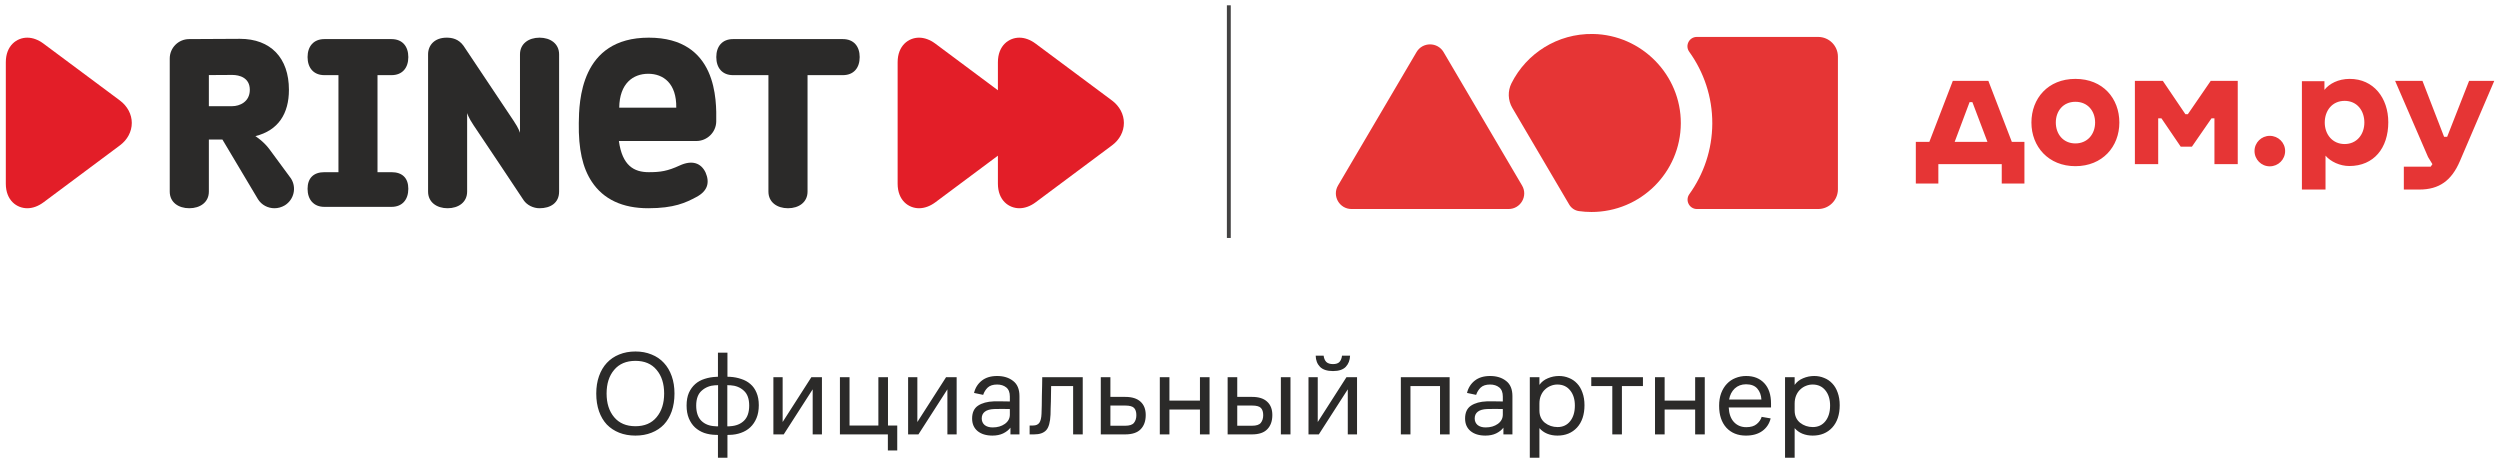 <svg width="400" height="75" viewBox="0 0 400 75" fill="none" xmlns="http://www.w3.org/2000/svg">
<path d="M214.084 29.681L226.643 8.336C227.612 6.689 230.002 6.689 230.972 8.336L243.53 29.681C244.51 31.347 243.304 33.443 241.366 33.443H216.249C214.31 33.443 213.105 31.347 214.084 29.681Z" fill="#E63535"/>
<path d="M254.877 5.436C249.174 5.341 244.222 8.573 241.841 13.312C241.21 14.568 241.263 16.059 241.977 17.271L251.08 32.742C251.411 33.304 251.98 33.685 252.627 33.777C253.282 33.87 253.952 33.918 254.634 33.918C262.509 33.918 268.897 27.575 268.931 19.738C268.964 11.986 262.658 5.565 254.877 5.436Z" fill="#E63535"/>
<path d="M290.9 5.909H271.494C270.269 5.909 269.562 7.289 270.276 8.281C272.612 11.526 273.984 15.496 273.967 19.762C273.948 23.967 272.59 27.867 270.299 31.059C269.582 32.057 270.283 33.443 271.515 33.443H290.9C292.649 33.443 294.067 32.03 294.067 30.288V9.064C294.067 7.322 292.649 5.909 290.9 5.909Z" fill="#E63535"/>
<path d="M321.894 22.7L318.14 12.944H312.448L308.695 22.7H306.531V29.361H310.136V26.266H320.279V29.361H323.908V22.7H321.894ZM315.581 16.337L317.992 22.7H312.747L315.133 16.337H315.581ZM332.062 12.622C327.661 12.622 325.027 15.767 325.027 19.605C325.027 23.468 327.761 26.587 332.062 26.587C336.387 26.587 339.096 23.468 339.096 19.605C339.096 15.767 336.486 12.622 332.062 12.622ZM332.062 22.948C330.123 22.948 328.93 21.462 328.93 19.605C328.93 17.773 330.098 16.287 332.062 16.287C334.05 16.287 335.218 17.773 335.218 19.605C335.218 21.462 334 22.948 332.062 22.948ZM353.713 12.944L350.059 18.268H349.661L346.056 12.944H341.582V26.266H345.311V18.936H345.833L348.916 23.468H350.705L353.838 18.936H354.31V26.266H358.039V12.944H353.713ZM363.16 21.735C361.817 21.735 360.723 22.824 360.723 24.161C360.723 25.523 361.817 26.613 363.16 26.613C364.527 26.613 365.621 25.523 365.621 24.161C365.621 22.824 364.527 21.735 363.16 21.735ZM395.053 12.944L391.548 21.883H391.051L387.596 12.944H383.22L388.49 25.127L389.186 26.266L388.914 26.662H384.613V30.327H387.099C390.255 30.327 392.244 28.915 393.587 25.771L399.08 12.944H395.053ZM375.962 12.622C374.122 12.622 372.681 13.39 371.91 14.38V12.994H368.305V30.327H372.084V24.904C372.904 25.87 374.396 26.563 375.887 26.563C379.814 26.563 382.126 23.691 382.126 19.555C382.126 15.668 379.764 12.622 375.962 12.622ZM375.141 23.047C373.203 23.047 371.96 21.512 371.96 19.605C371.96 17.698 373.153 16.138 375.141 16.138C377.13 16.138 378.298 17.698 378.298 19.605C378.298 21.512 377.08 23.047 375.141 23.047Z" fill="#E63535"/>
<path fill-rule="evenodd" clip-rule="evenodd" d="M33.418 12.012L37.164 11.99C38.306 11.99 39.97 12.427 39.97 14.368C39.97 16.324 38.306 16.988 37.164 16.988H33.418V12.012ZM40.86 21.781C44.533 20.866 46.229 18.184 46.229 14.368C46.229 9.266 43.308 6.212 38.389 6.212L30.267 6.255C28.55 6.255 27.158 7.646 27.158 9.362V30.656C27.158 32.37 28.55 33.318 30.289 33.318C32.014 33.318 33.418 32.37 33.418 30.656V22.321H35.584L41.269 31.862C41.853 32.807 42.869 33.318 43.916 33.318C44.482 33.318 45.058 33.16 45.58 32.849C47.035 31.934 47.485 30.021 46.564 28.566C46.564 28.566 43.55 24.471 43.088 23.848C42.148 22.59 40.86 21.781 40.86 21.781Z" fill="#2B2A29"/>
<path fill-rule="evenodd" clip-rule="evenodd" d="M62.641 12.023C64.38 12.023 65.331 10.857 65.331 9.132C65.331 7.418 64.38 6.255 62.641 6.255H51.901C50.176 6.255 49.211 7.418 49.211 9.132C49.211 10.857 50.176 12.023 51.901 12.023H54.152V27.549H51.901C50.176 27.549 49.211 28.494 49.211 30.209C49.211 31.923 50.176 33.099 51.901 33.099H62.641C64.38 33.099 65.331 31.923 65.331 30.209C65.331 28.494 64.38 27.549 62.641 27.549H60.401V12.023H62.641Z" fill="#2B2A29"/>
<path fill-rule="evenodd" clip-rule="evenodd" d="M134.858 6.255H117.287C115.558 6.255 114.607 7.418 114.607 9.132C114.607 10.857 115.558 12.023 117.287 12.023H122.948V30.656C122.948 32.37 124.35 33.318 126.078 33.318C127.803 33.318 129.207 32.37 129.207 30.656V12.023H134.858C136.598 12.023 137.549 10.857 137.549 9.132C137.549 7.418 136.598 6.255 134.858 6.255Z" fill="#2B2A29"/>
<path fill-rule="evenodd" clip-rule="evenodd" d="M19.193 16.085L6.948 6.97C6.12 6.358 5.23 6.026 4.363 6.026C2.709 6.026 0.93 7.262 0.93 9.963V29.388C0.93 32.091 2.709 33.318 4.363 33.318C5.23 33.318 6.12 32.993 6.948 32.381L19.193 23.254C20.396 22.361 21.087 21.052 21.087 19.672C21.087 18.299 20.396 16.988 19.193 16.085Z" fill="#E31E28"/>
<path fill-rule="evenodd" clip-rule="evenodd" d="M177.928 16.085L165.683 6.97C164.858 6.358 163.958 6.026 163.097 6.026C161.445 6.026 159.665 7.262 159.665 9.963V14.443L149.638 6.97C148.81 6.358 147.91 6.026 147.042 6.026C145.399 6.026 143.621 7.262 143.621 9.963V29.388C143.621 32.091 145.399 33.318 147.042 33.318C147.91 33.318 148.81 32.993 149.638 32.381L159.665 24.907V29.388C159.665 32.091 161.445 33.318 163.097 33.318C163.958 33.318 164.858 32.993 165.683 32.381L177.928 23.254C179.134 22.361 179.823 21.052 179.823 19.672C179.823 18.299 179.134 16.988 177.928 16.085Z" fill="#E31E28"/>
<path fill-rule="evenodd" clip-rule="evenodd" d="M99.076 17.229C99.125 13.342 101.294 11.804 103.722 11.804C106.139 11.804 108.263 13.342 108.202 17.229H99.076ZM114.598 19.453C114.648 16.074 114.796 6.026 103.804 6.026C92.816 6.026 92.657 16.292 92.608 19.672C92.543 23.848 93.203 26.841 94.689 29.077C96.551 31.891 99.598 33.318 103.711 33.318C107.867 33.318 109.71 32.434 111.426 31.519C113.246 30.55 113.582 29.191 112.891 27.6C112.159 26.062 110.723 25.573 108.756 26.477C106.79 27.382 105.67 27.549 103.804 27.549C101.45 27.549 99.566 26.519 99.022 22.561H111.414C113.143 22.561 114.566 21.167 114.598 19.453Z" fill="#2B2A29"/>
<path fill-rule="evenodd" clip-rule="evenodd" d="M86.326 6.026C84.599 6.026 83.197 6.98 83.197 8.697V21.259C83.197 21.259 83.049 20.606 82.193 19.349C81.335 18.09 74.154 7.313 74.154 7.313C73.359 6.222 72.322 6.026 71.464 6.026C69.518 6.026 68.492 7.241 68.492 8.697V30.657C68.492 32.37 69.894 33.318 71.612 33.318C73.348 33.318 74.741 32.37 74.741 30.657V18.081C74.741 18.081 74.918 18.777 75.775 20.044C76.646 21.302 83.251 31.236 83.784 32.039C84.328 32.827 85.332 33.318 86.326 33.318C88.073 33.318 89.456 32.474 89.456 30.657V8.697C89.456 6.98 88.053 6.026 86.326 6.026Z" fill="#2B2A29"/>
<path d="M101.669 69.695C100.72 69.695 99.855 69.541 99.073 69.234C98.304 68.926 97.644 68.49 97.093 67.926C96.555 67.349 96.138 66.644 95.843 65.811C95.549 64.965 95.401 64.017 95.401 62.966C95.401 61.94 95.549 61.011 95.843 60.178C96.138 59.345 96.555 58.64 97.093 58.063C97.644 57.474 98.304 57.025 99.073 56.717C99.855 56.397 100.72 56.237 101.669 56.237C102.617 56.237 103.476 56.397 104.245 56.717C105.027 57.025 105.687 57.474 106.225 58.063C106.764 58.64 107.18 59.345 107.475 60.178C107.77 61.011 107.917 61.94 107.917 62.966C107.917 64.017 107.77 64.965 107.475 65.811C107.18 66.644 106.764 67.349 106.225 67.926C105.687 68.49 105.027 68.926 104.245 69.234C103.476 69.541 102.617 69.695 101.669 69.695ZM101.669 68.195C103.13 68.195 104.258 67.715 105.053 66.753C105.86 65.792 106.264 64.529 106.264 62.966C106.264 61.389 105.86 60.127 105.053 59.178C104.258 58.217 103.13 57.736 101.669 57.736C100.208 57.736 99.073 58.217 98.266 59.178C97.458 60.127 97.055 61.389 97.055 62.966C97.055 64.529 97.458 65.792 98.266 66.753C99.073 67.715 100.208 68.195 101.669 68.195ZM116.391 56.429V60.274C116.468 60.274 116.539 60.281 116.603 60.293C116.679 60.293 116.756 60.293 116.833 60.293C117.461 60.332 118.051 60.447 118.602 60.639C119.166 60.819 119.653 61.088 120.063 61.447C120.486 61.806 120.813 62.267 121.044 62.831C121.287 63.395 121.409 64.062 121.409 64.831C121.409 65.613 121.287 66.298 121.044 66.888C120.8 67.478 120.467 67.971 120.044 68.368C119.634 68.753 119.14 69.048 118.564 69.253C118 69.458 117.391 69.567 116.737 69.58C116.686 69.58 116.628 69.58 116.564 69.58C116.5 69.592 116.442 69.599 116.391 69.599V73.233H114.872V69.599C114.821 69.599 114.763 69.592 114.699 69.58C114.635 69.58 114.577 69.58 114.526 69.58C113.872 69.567 113.257 69.464 112.68 69.272C112.117 69.067 111.623 68.772 111.2 68.388C110.79 68.003 110.463 67.522 110.22 66.946C109.976 66.356 109.854 65.67 109.854 64.888C109.854 64.094 109.976 63.414 110.22 62.85C110.476 62.286 110.816 61.819 111.239 61.447C111.661 61.075 112.161 60.8 112.738 60.62C113.328 60.428 113.949 60.319 114.603 60.293C114.654 60.293 114.699 60.293 114.738 60.293C114.789 60.293 114.834 60.287 114.872 60.274V56.429H116.391ZM116.833 61.639C116.756 61.639 116.679 61.639 116.603 61.639C116.526 61.626 116.449 61.62 116.372 61.62V68.215C116.449 68.215 116.526 68.215 116.603 68.215C116.692 68.202 116.769 68.195 116.833 68.195C117.756 68.144 118.493 67.849 119.044 67.311C119.595 66.773 119.871 65.965 119.871 64.888C119.871 63.812 119.583 63.017 119.006 62.504C118.442 61.979 117.718 61.691 116.833 61.639ZM114.411 68.195C114.488 68.195 114.565 68.202 114.642 68.215C114.731 68.215 114.815 68.215 114.891 68.215V61.62C114.815 61.62 114.731 61.626 114.642 61.639C114.565 61.639 114.494 61.639 114.43 61.639C113.584 61.691 112.866 61.979 112.277 62.504C111.687 63.017 111.392 63.812 111.392 64.888C111.392 65.965 111.668 66.779 112.219 67.33C112.77 67.868 113.501 68.157 114.411 68.195ZM125.396 69.503H123.742V60.351H125.223V67.522L129.818 60.351H131.51V69.503H130.029V62.293L125.396 69.503ZM142.078 60.351V68.08H143.559V72.079H142.059V69.503H134.388V60.351H135.926V68.08H140.54V60.351H142.078ZM146.95 69.503H145.297V60.351H146.777V67.522L151.372 60.351H153.064V69.503H151.584V62.293L146.95 69.503ZM161.672 69.503V68.426C161.39 68.798 160.999 69.105 160.499 69.349C160.012 69.58 159.441 69.695 158.788 69.695C157.788 69.695 156.993 69.451 156.404 68.964C155.827 68.477 155.539 67.811 155.539 66.965C155.539 66.016 155.853 65.331 156.481 64.908C157.122 64.485 157.967 64.254 159.018 64.216C159.493 64.203 159.935 64.203 160.345 64.216C160.755 64.216 161.165 64.222 161.576 64.235V63.447C161.576 62.78 161.383 62.293 160.999 61.985C160.614 61.678 160.127 61.524 159.538 61.524C158.884 61.524 158.384 61.684 158.038 62.005C157.705 62.325 157.461 62.716 157.307 63.177L155.846 62.87C156.038 62.062 156.449 61.408 157.077 60.909C157.705 60.409 158.525 60.159 159.538 60.159C160.576 60.159 161.428 60.422 162.095 60.947C162.774 61.46 163.114 62.274 163.114 63.389V69.503H161.672ZM161.576 65.446C161.191 65.433 160.781 65.427 160.345 65.427C159.922 65.427 159.493 65.433 159.057 65.446C158.403 65.472 157.91 65.613 157.577 65.869C157.243 66.125 157.077 66.484 157.077 66.946C157.077 67.381 157.23 67.734 157.538 68.003C157.859 68.259 158.288 68.388 158.826 68.388C159.595 68.388 160.243 68.202 160.768 67.83C161.306 67.445 161.576 66.946 161.576 66.33V65.446ZM166.643 66.196C166.656 65.837 166.669 65.401 166.682 64.888C166.694 64.363 166.701 63.831 166.701 63.293C166.714 62.742 166.726 62.21 166.739 61.697C166.752 61.171 166.758 60.723 166.758 60.351H173.238V69.503H171.7V61.774H168.181C168.181 62.145 168.175 62.543 168.162 62.966C168.162 63.389 168.156 63.805 168.143 64.216C168.13 64.613 168.117 64.997 168.104 65.369C168.104 65.741 168.098 66.061 168.085 66.33C168.034 67.548 167.803 68.381 167.393 68.83C166.983 69.278 166.336 69.503 165.451 69.503H164.74V68.08H165.297C165.759 68.08 166.092 67.933 166.297 67.638C166.502 67.343 166.617 66.862 166.643 66.196ZM176.126 69.503V60.351H177.664V63.504H180.048C181.125 63.504 181.939 63.761 182.49 64.273C183.041 64.773 183.316 65.484 183.316 66.407C183.316 67.369 183.047 68.125 182.509 68.676C181.983 69.227 181.15 69.503 180.01 69.503H176.126ZM180.048 64.888H177.664V68.118H180.029C180.721 68.118 181.189 67.965 181.432 67.657C181.689 67.337 181.817 66.926 181.817 66.427C181.817 65.914 181.695 65.529 181.452 65.273C181.208 65.017 180.74 64.888 180.048 64.888ZM185.57 69.503V60.351H187.108V64.1H191.992V60.351H193.53V69.503H191.992V65.523H187.108V69.503H185.57ZM204.939 69.503V60.351H206.477V69.503H204.939ZM196.422 69.503V60.351H197.96V63.504H200.344C201.408 63.504 202.209 63.761 202.748 64.273C203.299 64.773 203.574 65.484 203.574 66.407C203.574 67.369 203.305 68.125 202.767 68.676C202.241 69.227 201.421 69.503 200.306 69.503H196.422ZM200.344 64.888H197.96V68.118H200.325C201.017 68.118 201.485 67.965 201.729 67.657C201.985 67.337 202.113 66.926 202.113 66.427C202.113 65.914 201.991 65.529 201.748 65.273C201.504 65.017 201.036 64.888 200.344 64.888ZM211.012 69.503H209.359V60.351H210.839V67.522L215.434 60.351H217.126V69.503H215.645V62.293L211.012 69.503ZM213.281 59.37C212.345 59.37 211.653 59.146 211.204 58.698C210.756 58.236 210.525 57.64 210.512 56.91H211.781C211.832 57.333 211.973 57.666 212.204 57.909C212.447 58.14 212.806 58.255 213.281 58.255C213.755 58.255 214.101 58.14 214.319 57.909C214.537 57.666 214.671 57.333 214.723 56.91H216.011C215.985 57.64 215.754 58.236 215.319 58.698C214.883 59.146 214.203 59.37 213.281 59.37ZM224.135 69.503V60.351H231.941V69.503H230.402V61.774H225.673V69.503H224.135ZM240.547 69.503V68.426C240.265 68.798 239.874 69.105 239.375 69.349C238.888 69.58 238.317 69.695 237.663 69.695C236.664 69.695 235.869 69.451 235.279 68.964C234.703 68.477 234.414 67.811 234.414 66.965C234.414 66.016 234.728 65.331 235.356 64.908C235.997 64.485 236.843 64.254 237.894 64.216C238.368 64.203 238.811 64.203 239.221 64.216C239.631 64.216 240.041 64.222 240.451 64.235V63.447C240.451 62.78 240.259 62.293 239.874 61.985C239.49 61.678 239.003 61.524 238.413 61.524C237.76 61.524 237.26 61.684 236.914 62.005C236.58 62.325 236.337 62.716 236.183 63.177L234.722 62.87C234.914 62.062 235.324 61.408 235.952 60.909C236.58 60.409 237.401 60.159 238.413 60.159C239.452 60.159 240.304 60.422 240.97 60.947C241.65 61.46 241.989 62.274 241.989 63.389V69.503H240.547ZM240.451 65.446C240.067 65.433 239.657 65.427 239.221 65.427C238.798 65.427 238.368 65.433 237.933 65.446C237.279 65.472 236.786 65.613 236.452 65.869C236.119 66.125 235.952 66.484 235.952 66.946C235.952 67.381 236.106 67.734 236.414 68.003C236.734 68.259 237.164 68.388 237.702 68.388C238.471 68.388 239.118 68.202 239.644 67.83C240.182 67.445 240.451 66.946 240.451 66.33V65.446ZM244.769 73.233V60.351H246.307V61.581C246.64 61.107 247.089 60.755 247.653 60.524C248.217 60.281 248.813 60.159 249.441 60.159C250.005 60.159 250.53 60.261 251.018 60.466C251.517 60.659 251.953 60.953 252.325 61.351C252.697 61.735 252.985 62.222 253.19 62.812C253.408 63.402 253.517 64.075 253.517 64.831C253.517 66.343 253.12 67.535 252.325 68.407C251.53 69.266 250.486 69.695 249.191 69.695C248.589 69.695 248.037 69.592 247.538 69.387C247.051 69.182 246.64 68.888 246.307 68.503V73.233H244.769ZM246.307 65.677C246.307 66.51 246.596 67.163 247.172 67.638C247.762 68.099 248.441 68.33 249.21 68.33C250.056 68.33 250.729 68.016 251.229 67.388C251.729 66.76 251.979 65.927 251.979 64.888C251.979 63.889 251.729 63.081 251.229 62.466C250.729 61.838 250.043 61.524 249.172 61.524C248.813 61.524 248.46 61.594 248.114 61.735C247.781 61.864 247.48 62.056 247.211 62.312C246.942 62.556 246.724 62.87 246.557 63.254C246.39 63.639 246.307 64.081 246.307 64.581V65.677ZM254.604 61.774V60.351H262.871V61.774H259.506V69.503H257.968V61.774H254.604ZM264.802 69.503V60.351H266.341V64.1H271.224V60.351H272.762V69.503H271.224V65.523H266.341V69.503H264.802ZM283.364 65.196H276.597C276.648 66.221 276.93 67.003 277.443 67.542C277.955 68.08 278.609 68.349 279.404 68.349C280.122 68.349 280.679 68.183 281.076 67.849C281.474 67.516 281.737 67.132 281.865 66.696L283.307 66.946C283.089 67.804 282.64 68.477 281.961 68.964C281.282 69.451 280.41 69.695 279.346 69.695C278.039 69.695 276.994 69.272 276.212 68.426C275.443 67.567 275.059 66.401 275.059 64.927C275.059 64.171 275.168 63.498 275.386 62.908C275.616 62.306 275.924 61.806 276.308 61.408C276.693 60.998 277.148 60.691 277.673 60.486C278.212 60.268 278.782 60.159 279.385 60.159C280.602 60.159 281.57 60.543 282.288 61.312C283.005 62.081 283.364 63.164 283.364 64.562V65.196ZM279.365 61.485C278.648 61.485 278.045 61.71 277.558 62.158C277.084 62.607 276.783 63.197 276.654 63.927H281.826C281.788 63.222 281.57 62.639 281.173 62.178C280.775 61.716 280.173 61.485 279.365 61.485ZM285.606 73.233V60.351H287.144V61.581C287.477 61.107 287.926 60.755 288.49 60.524C289.054 60.281 289.65 60.159 290.278 60.159C290.842 60.159 291.367 60.261 291.854 60.466C292.354 60.659 292.79 60.953 293.162 61.351C293.533 61.735 293.822 62.222 294.027 62.812C294.245 63.402 294.354 64.075 294.354 64.831C294.354 66.343 293.956 67.535 293.162 68.407C292.367 69.266 291.322 69.695 290.028 69.695C289.425 69.695 288.874 69.592 288.374 69.387C287.887 69.182 287.477 68.888 287.144 68.503V73.233H285.606ZM287.144 65.677C287.144 66.51 287.432 67.163 288.009 67.638C288.599 68.099 289.278 68.33 290.047 68.33C290.893 68.33 291.566 68.016 292.066 67.388C292.566 66.76 292.815 65.927 292.815 64.888C292.815 63.889 292.566 63.081 292.066 62.466C291.566 61.838 290.88 61.524 290.008 61.524C289.65 61.524 289.297 61.594 288.951 61.735C288.618 61.864 288.317 62.056 288.047 62.312C287.778 62.556 287.56 62.87 287.394 63.254C287.227 63.639 287.144 64.081 287.144 64.581V65.677Z" fill="#2B2A29"/>
<path d="M196.923 0.849H196.301V38.074H196.923V0.849Z" fill="#434242"/>
</svg>
